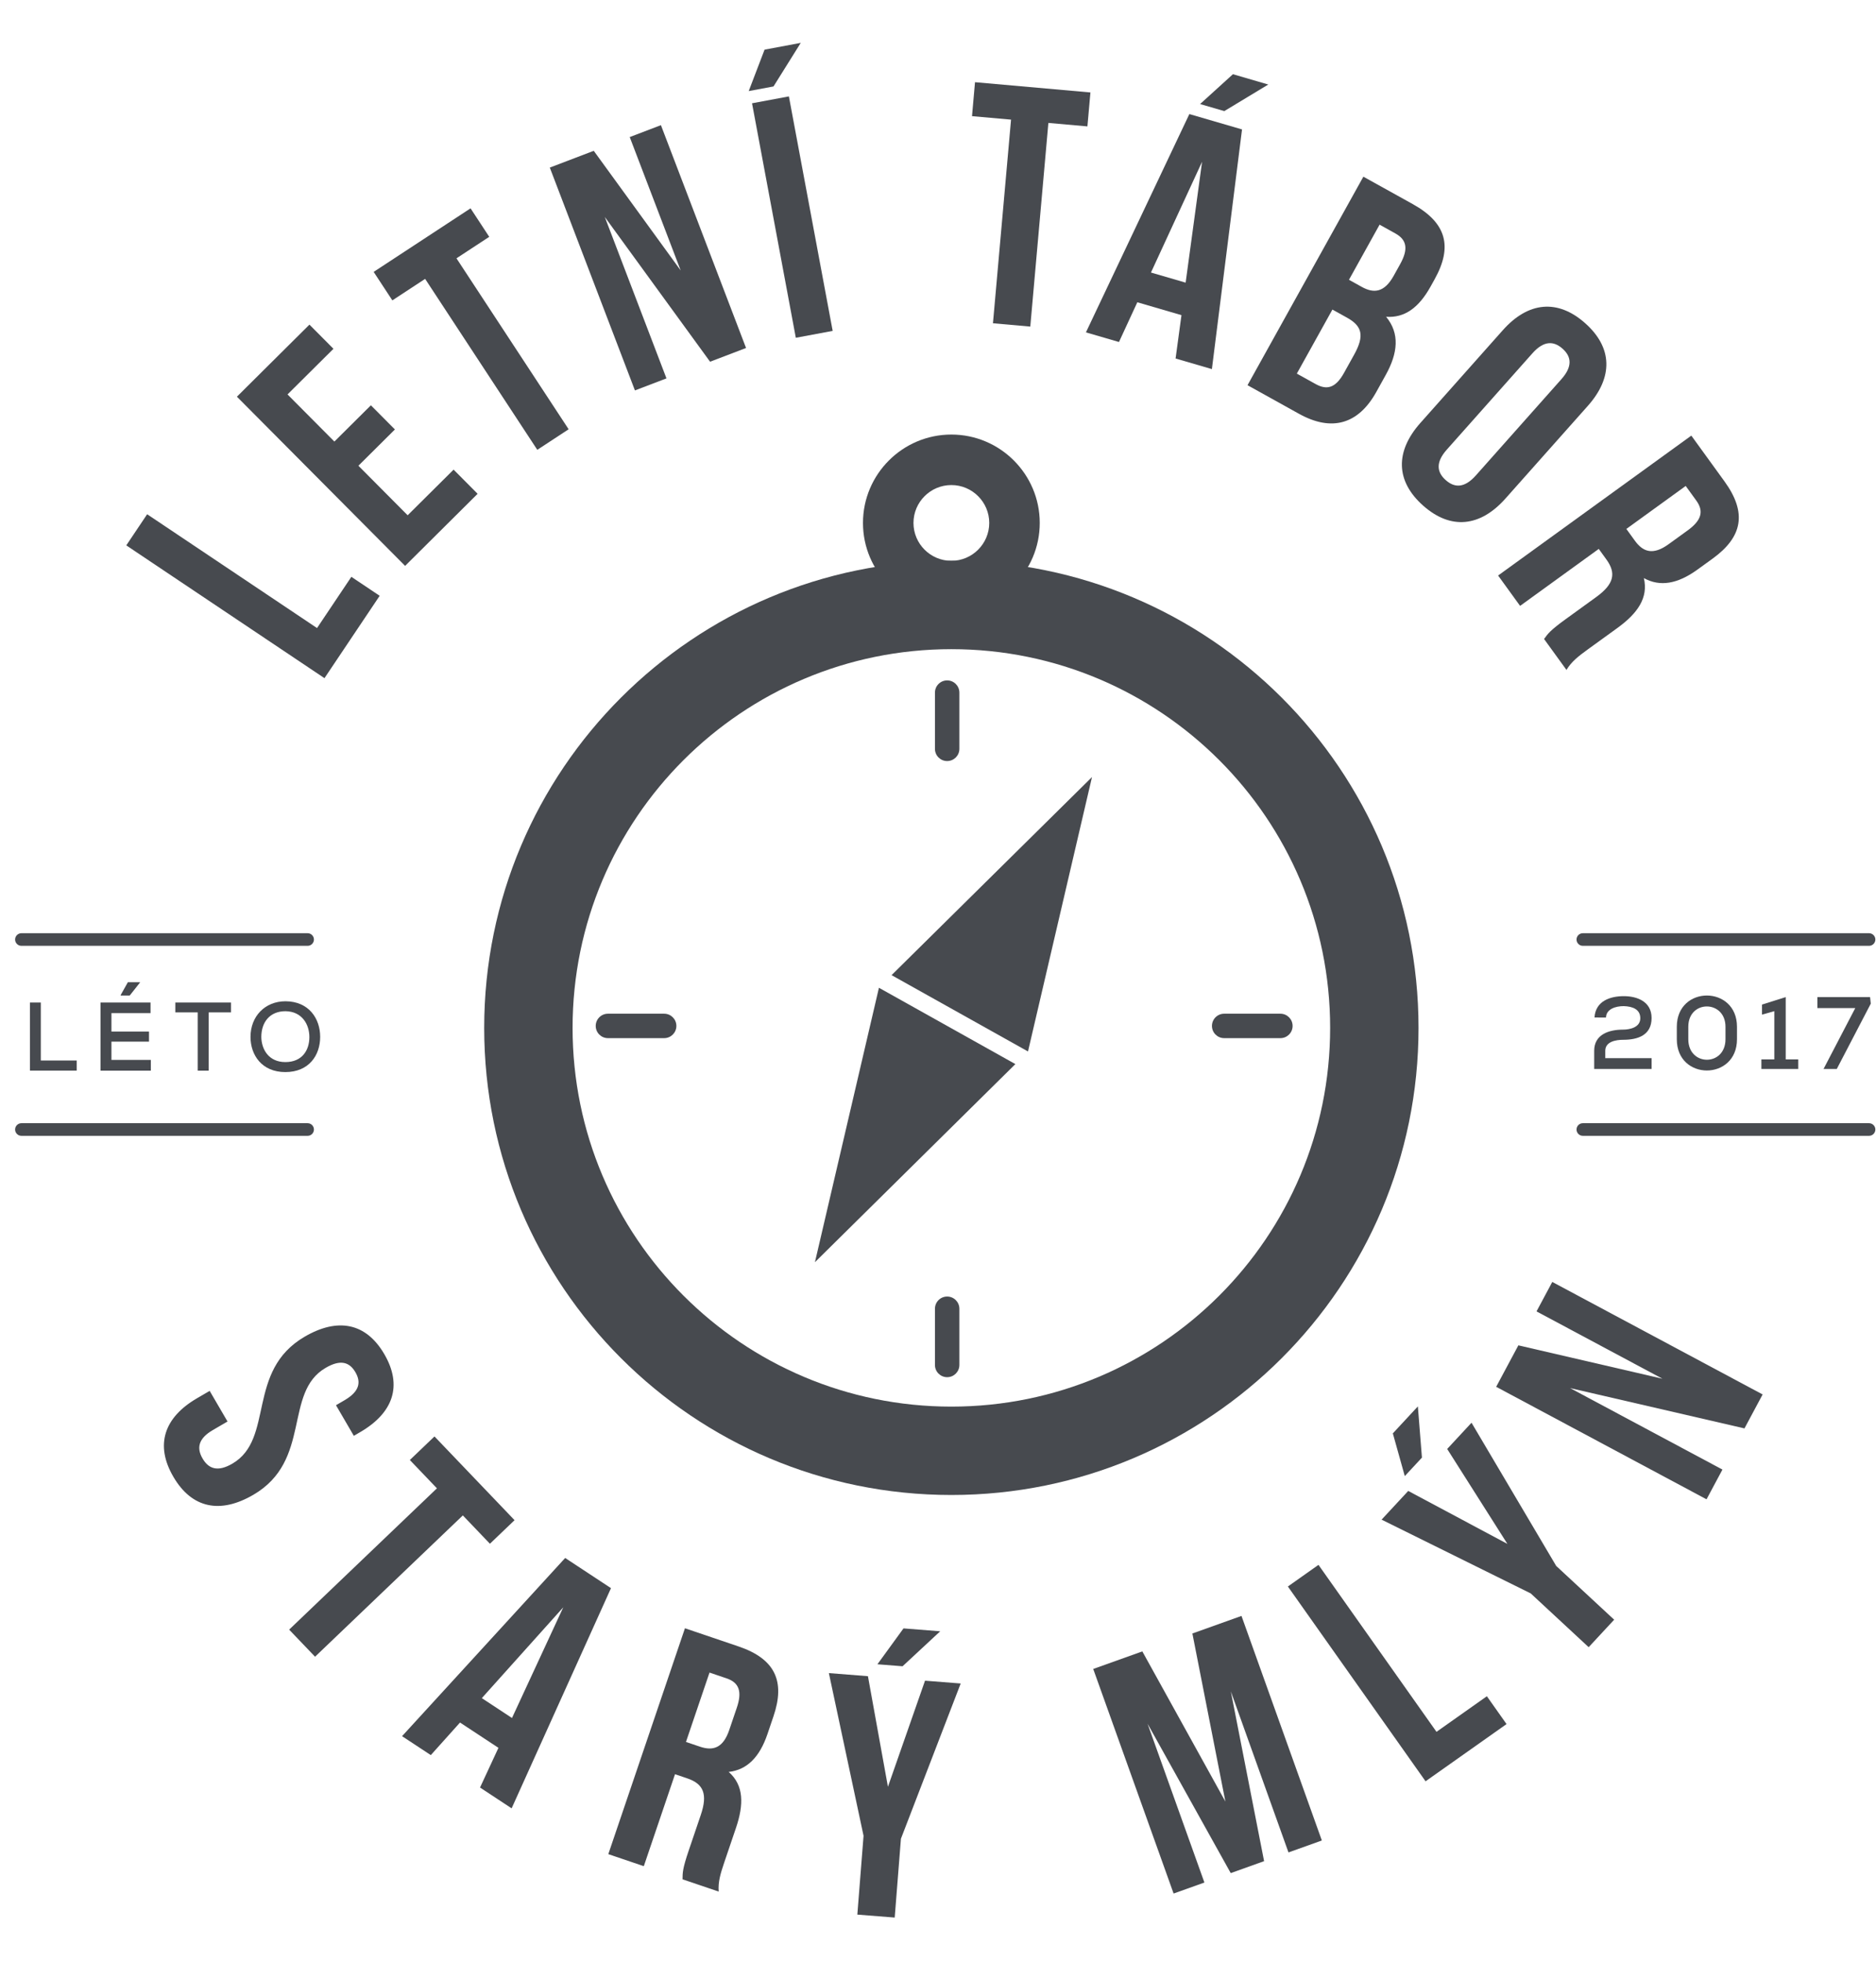 <?xml version="1.0" encoding="utf-8"?>
<!-- Generator: Adobe Illustrator 16.0.0, SVG Export Plug-In . SVG Version: 6.00 Build 0)  -->
<!DOCTYPE svg PUBLIC "-//W3C//DTD SVG 1.1//EN" "http://www.w3.org/Graphics/SVG/1.1/DTD/svg11.dtd">
<svg version="1.1" id="Layer_1" xmlns="http://www.w3.org/2000/svg" xmlns:xlink="http://www.w3.org/1999/xlink" x="0px" y="0px"
	 width="376.464px" height="393.776px" viewBox="0 0 376.464 393.776" enable-background="new 0 0 376.464 393.776"
	 xml:space="preserve">
<g>
	<path fill="#474A4F" d="M256.943,208.359H245.66c-1.356,0-2.452-1.096-2.452-2.45s1.096-2.453,2.452-2.453h11.283
		c1.353,0,2.449,1.1,2.449,2.453S258.296,208.359,256.943,208.359"/>
	<path fill="#474A4F" d="M190.068,276.407c-1.352,0-2.449-1.098-2.449-2.452v-11.283c0-1.354,1.097-2.452,2.449-2.452
		c1.355,0,2.454,1.099,2.454,2.452v11.283C192.522,275.309,191.423,276.407,190.068,276.407"/>
	<path fill="#474A4F" d="M190.068,152.746c-1.352,0-2.449-1.098-2.449-2.45v-11.283c0-1.356,1.097-2.454,2.449-2.454
		c1.355,0,2.454,1.098,2.454,2.454v11.283C192.522,151.648,191.423,152.746,190.068,152.746"/>
	<path fill="#474A4F" d="M133.28,208.359h-11.282c-1.356,0-2.453-1.096-2.453-2.45s1.097-2.453,2.453-2.453h11.282
		c1.354,0,2.451,1.1,2.451,2.453S134.634,208.359,133.28,208.359"/>
	<polygon fill="#474A4F" points="178.914,195.715 219.136,155.957 206.292,211.034 	"/>
	<polygon fill="#474A4F" points="203.758,213.567 163.536,253.327 176.38,198.249 	"/>
	<path fill="#474A4F" d="M190.914,112.556c-51.778,0-93.749,41.971-93.749,93.747c0,51.775,41.971,93.747,93.749,93.747
		c51.775,0,93.747-41.972,93.747-93.747C284.661,154.526,242.688,112.556,190.914,112.556 M190.914,282.313
		c-41.979,0-76.012-34.032-76.012-76.011c0-41.978,34.033-76.011,76.012-76.011c41.977,0,76.011,34.033,76.011,76.011
		C266.924,248.282,232.89,282.313,190.914,282.313"/>
</g>
<g>
	<path fill="#474A4F" d="M25.342,109.459l4.187-6.249l34.091,22.844l6.889-10.283l5.681,3.807L65.112,136.11L25.342,109.459z"/>
</g>
<g>
	<path fill="#474A4F" d="M67.101,88.623l7.326-7.28l4.82,4.851l-7.324,7.281l9.882,9.943l9.22-9.161l4.82,4.851l-14.549,14.465
		L47.542,79.619l14.554-14.465l4.82,4.85l-9.217,9.161L67.101,88.623z"/>
</g>
<g>
	<path fill="#474A4F" d="M74.984,54.569l19.443-12.755l3.751,5.718l-6.577,4.314l22.509,34.31l-6.29,4.126l-22.509-34.31
		l-6.577,4.315L74.984,54.569z"/>
</g>
<g>
	<path fill="#474A4F" d="M121.368,43.55l12.374,32.393l-6.327,2.417l-17.083-44.724l8.818-3.367l17.444,24.012l-10.224-26.77
		l6.26-2.392l17.083,44.724l-7.22,2.757L121.368,43.55z"/>
</g>
<g>
	<g>
		<path fill="#474A4F" d="M160.687,8.607l-5.466,8.744l-4.973,0.928l3.18-8.316L160.687,8.607z M150.914,20.729l7.396-1.38
			l8.786,47.062l-7.396,1.38L150.914,20.729z"/>
	</g>
	<g>
		<path fill="#474A4F" d="M195.659,16.498l23.162,2.059l-0.606,6.812l-7.833-0.695l-3.63,40.873l-7.492-0.666l3.63-40.873
			l-7.833-0.695L195.659,16.498z"/>
	</g>
</g>
<g>
	<path fill="#474A4F" d="M243.196,74.08l-7.287-2.125l1.18-8.702l-8.858-2.586l-3.682,7.975l-6.631-1.932l20.755-43.815l10.57,3.081
		L243.196,74.08z M230.968,54.699l6.958,2.029l3.298-24.258L230.968,54.699z M254.508,16.965l-8.823,5.334l-4.86-1.416l6.592-5.988
		L254.508,16.965z"/>
</g>
<g>
	<path fill="#474A4F" d="M287.912,56.012l-0.829,1.495c-2.393,4.305-5.236,6.324-8.928,6.072c2.764,3.335,2.378,7.267-0.082,11.691
		l-1.89,3.407c-3.588,6.458-8.922,8.034-15.5,4.379l-10.34-5.745l23.249-41.851l9.925,5.513
		C290.332,44.759,291.5,49.554,287.912,56.012z M267.38,62.131l-7.141,12.854l3.766,2.091c2.212,1.23,3.974,0.878,5.701-2.232
		l2.026-3.647c2.16-3.885,1.569-5.777-1.422-7.44L267.38,62.131z M276.847,45.091l-6.144,11.063l2.571,1.428
		c2.45,1.361,4.543,1.116,6.404-2.234l1.294-2.331c1.66-2.989,1.376-4.87-0.958-6.164L276.847,45.091z"/>
</g>
<g>
	<path fill="#474A4F" d="M301.57,66.278c5.087-5.726,11.011-6.317,16.534-1.41c5.521,4.906,5.629,10.86,0.539,16.585l-16.536,18.606
		c-5.087,5.726-11.011,6.32-16.531,1.411c-5.523-4.904-5.632-10.857-0.544-16.583L301.57,66.278z M290.336,90.242
		c-2.271,2.556-2.009,4.528-0.218,6.117c1.787,1.591,3.776,1.618,6.047-0.936l17.172-19.327c2.271-2.556,2.009-4.526,0.223-6.117
		c-1.791-1.591-3.781-1.621-6.052,0.938L290.336,90.242z"/>
</g>
<g>
	<path fill="#474A4F" d="M309.854,128.25c0.758-1.054,1.208-1.717,4.365-4.003l6.092-4.412c3.603-2.608,4.048-4.792,2.041-7.559
		l-1.524-2.105l-15.786,11.434l-4.411-6.094l38.772-28.081l6.661,9.195c4.572,6.314,3.603,11.154-2.381,15.489l-3.048,2.207
		c-3.989,2.885-7.513,3.499-10.754,1.707c0.936,3.966-1.281,7.092-5.324,10.021l-5.983,4.33c-1.88,1.366-3.227,2.425-4.226,4.078
		L309.854,128.25z M338.276,97.534l-11.909,8.625l1.725,2.383c1.646,2.269,3.646,2.932,6.748,0.685l3.82-2.766
		c2.771-2.009,3.306-3.831,1.742-5.993L338.276,97.534z"/>
</g>
<g>
	<path fill="#474A4F" d="M77.122,271.786c3.687,6.319,1.8,11.775-4.817,15.632l-1.299,0.76l-3.583-6.144l1.712-1
		c2.953-1.722,3.389-3.558,2.184-5.627c-1.206-2.068-3.02-2.595-5.973-0.871c-8.508,4.958-2.696,18.592-14.512,25.48
		c-6.618,3.86-12.327,2.756-16.048-3.625c-3.72-6.381-1.869-11.894,4.748-15.754l2.54-1.48l3.583,6.146l-2.955,1.722
		c-2.954,1.722-3.257,3.64-2.051,5.708c1.205,2.066,3.025,2.749,5.979,1.027c8.508-4.961,2.696-18.597,14.513-25.485
		C67.759,264.417,73.435,265.463,77.122,271.786z"/>
</g>
<g>
	<path fill="#474A4F" d="M87.188,288.301l16.071,16.806l-4.944,4.729l-5.435-5.686L63.224,332.51l-5.2-5.437l29.656-28.36
		l-5.436-5.684L87.188,288.301z"/>
</g>
<g>
	<path fill="#474A4F" d="M102.669,362.942l-6.339-4.177l3.694-7.967l-7.711-5.078l-5.863,6.537l-5.769-3.8l32.734-35.764
		l9.194,6.057L102.669,362.942z M96.689,340.822l6.053,3.988l10.291-22.215L96.689,340.822z"/>
</g>
<g>
	<path fill="#474A4F" d="M136.968,377.186c0.007-1.296-0.01-2.098,1.242-5.787l2.417-7.126c1.428-4.209,0.532-6.248-2.707-7.347
		l-2.462-0.833l-6.263,18.458l-7.124-2.417l15.38-45.335l10.751,3.647c7.383,2.504,9.393,7.015,7.02,14.01l-1.207,3.561
		c-1.583,4.664-4.106,7.2-7.784,7.615c3.057,2.697,3.058,6.525,1.455,11.251l-2.374,6.997c-0.746,2.202-1.231,3.843-1.09,5.768
		L136.968,377.186z M142.38,335.692l-4.724,13.923l2.786,0.945c2.655,0.901,4.669,0.285,5.898-3.343l1.517-4.466
		c1.099-3.239,0.48-5.038-2.046-5.894L142.38,335.692z"/>
</g>
<g>
	<g>
		<path fill="#474A4F" d="M173.292,368.452l-6.96-32.653l7.84,0.619l4.013,22.199l7.443-21.297l7.158,0.564l-11.994,31.159
			l-1.247,15.818l-7.5-0.592L173.292,368.452z M188.674,327.406l-7.553,7.02l-5.045-0.398l5.234-7.203L188.674,327.406z"/>
	</g>
</g>
<g>
	<path fill="#474A4F" d="M245.903,361.579l-6.622-33.732l9.853-3.526l16.127,45.072l-6.695,2.397l-11.57-32.324l6.675,34.076
		l-6.695,2.397l-16.689-29.983l11.407,31.874l-6.181,2.21l-16.13-45.072l9.853-3.526L245.903,361.579z"/>
</g>
<g>
	<path fill="#474A4F" d="M258.442,318.417l6.142-4.343l23.682,33.513l10.11-7.144l3.947,5.587l-16.251,11.483L258.442,318.417z"/>
</g>
<g>
	<path fill="#474A4F" d="M307.172,319.802l-29.924-14.804l5.349-5.763l19.898,10.63l-12.082-19.052l4.884-5.266l16.992,28.742
		l11.632,10.793l-5.117,5.515L307.172,319.802z M284.529,282.271l0.816,10.278l-3.441,3.709l-2.398-8.573L284.529,282.271z"/>
</g>
<g>
	<path fill="#474A4F" d="M315.075,278.595l30.575,16.355l-3.194,5.968l-42.212-22.581l4.452-8.321l28.912,6.701l-25.268-13.515
		l3.162-5.911l42.212,22.581l-3.645,6.814L315.075,278.595z"/>
</g>
<g>
	<g>
		<path fill="#474A4F" d="M8.192,201.214v11.635h7.205v2.031H6.006v-13.667H8.192z"/>
		<path fill="#474A4F" d="M30.27,214.881H20.176c0-4.55,0-9.118,0-13.667H30.21v2.128h-7.848v3.69h7.537v2.031h-7.537v3.669h7.908
			V214.881z M28.082,197.134h-2.421l-1.445,2.577v0.098h1.816l2.05-2.597V197.134z"/>
		<path fill="#474A4F" d="M39.674,203.186h-4.491v-1.972c3.924,0,7.244,0,11.168,0v1.972H41.88v11.695h-2.206V203.186z"/>
		<path fill="#474A4F" d="M64.25,208.106c0,3.689-2.246,7.066-6.99,7.066c-4.745,0-6.99-3.454-6.99-7.047
			c0-4.159,2.91-7.166,7.028-7.166C61.965,200.98,64.25,204.416,64.25,208.106z M57.261,213.164c3.397,0,4.822-2.403,4.822-5.018
			c0-2.519-1.445-5.136-4.784-5.194c-3.162,0-4.861,2.205-4.861,5.194C52.477,210.566,53.883,213.164,57.261,213.164z"/>
	</g>
	<path fill="#474A4F" d="M61.73,189.833H4.299c-0.699,0-1.267-0.568-1.267-1.267c0-0.699,0.568-1.267,1.267-1.267H61.73
		c0.7,0,1.267,0.568,1.267,1.267C62.998,189.266,62.431,189.833,61.73,189.833"/>
	<path fill="#474A4F" d="M61.73,227.965H4.299c-0.699,0-1.267-0.567-1.267-1.267c0-0.698,0.568-1.267,1.267-1.267H61.73
		c0.7,0,1.267,0.569,1.267,1.267C62.998,227.398,62.431,227.965,61.73,227.965"/>
	<g>
		<path fill="#474A4F" d="M319.974,204.218c0.206-3.316,3.152-4.285,5.874-4.285c2.678,0,5.582,1.071,5.582,4.388
			c0,3.484-2.801,4.37-5.705,4.37c-1.423,0-3.588,0.349-3.588,2.205v1.484h9.293v2.163h-11.518c0-1.215,0-2.432,0-3.647
			c0-3.298,2.989-4.246,5.79-4.246c1.299,0,3.462-0.411,3.462-2.286c0-1.814-1.566-2.371-3.316-2.432
			c-1.67,0-3.525,0.597-3.565,2.287H319.974z"/>
		<path fill="#474A4F" d="M336.492,206.072c0-8.366,12.075-8.346,12.075,0v2.514c0,8.346-12.075,8.366-12.075,0V206.072z
			 M338.799,208.586c0,5.48,7.46,5.48,7.46,0v-2.514c0-5.399-7.46-5.46-7.46,0V208.586z"/>
		<path fill="#474A4F" d="M353.464,212.625h2.596v-9.683l-2.472,0.7v-2.019l4.758-1.504v12.506h2.517v1.917h-7.398V212.625z"/>
		<path fill="#474A4F" d="M365.939,214.542l6.366-12.219h-7.604v-2.205h10.573l0.144,1.319l-6.822,13.105H365.939z"/>
	</g>
	<path fill="#474A4F" d="M375.067,189.833h-57.432c-0.7,0-1.267-0.568-1.267-1.267c0-0.699,0.566-1.267,1.267-1.267h57.432
		c0.697,0,1.267,0.568,1.267,1.267C376.334,189.266,375.765,189.833,375.067,189.833"/>
	<path fill="#474A4F" d="M375.067,227.965h-57.432c-0.7,0-1.267-0.567-1.267-1.267c0-0.698,0.566-1.267,1.267-1.267h57.432
		c0.697,0,1.267,0.569,1.267,1.267C376.334,227.398,375.765,227.965,375.067,227.965"/>
	<path fill="#474A4F" d="M190.914,122.69c-9.779,0-17.737-7.956-17.737-17.736s7.958-17.736,17.737-17.736
		c9.776,0,17.736,7.956,17.736,17.736S200.689,122.69,190.914,122.69 M190.914,97.354c-4.191,0-7.603,3.411-7.603,7.601
		c0,4.19,3.411,7.601,7.603,7.601c4.189,0,7.601-3.411,7.601-7.601C198.515,100.764,195.103,97.354,190.914,97.354"/>
</g>
</svg>
